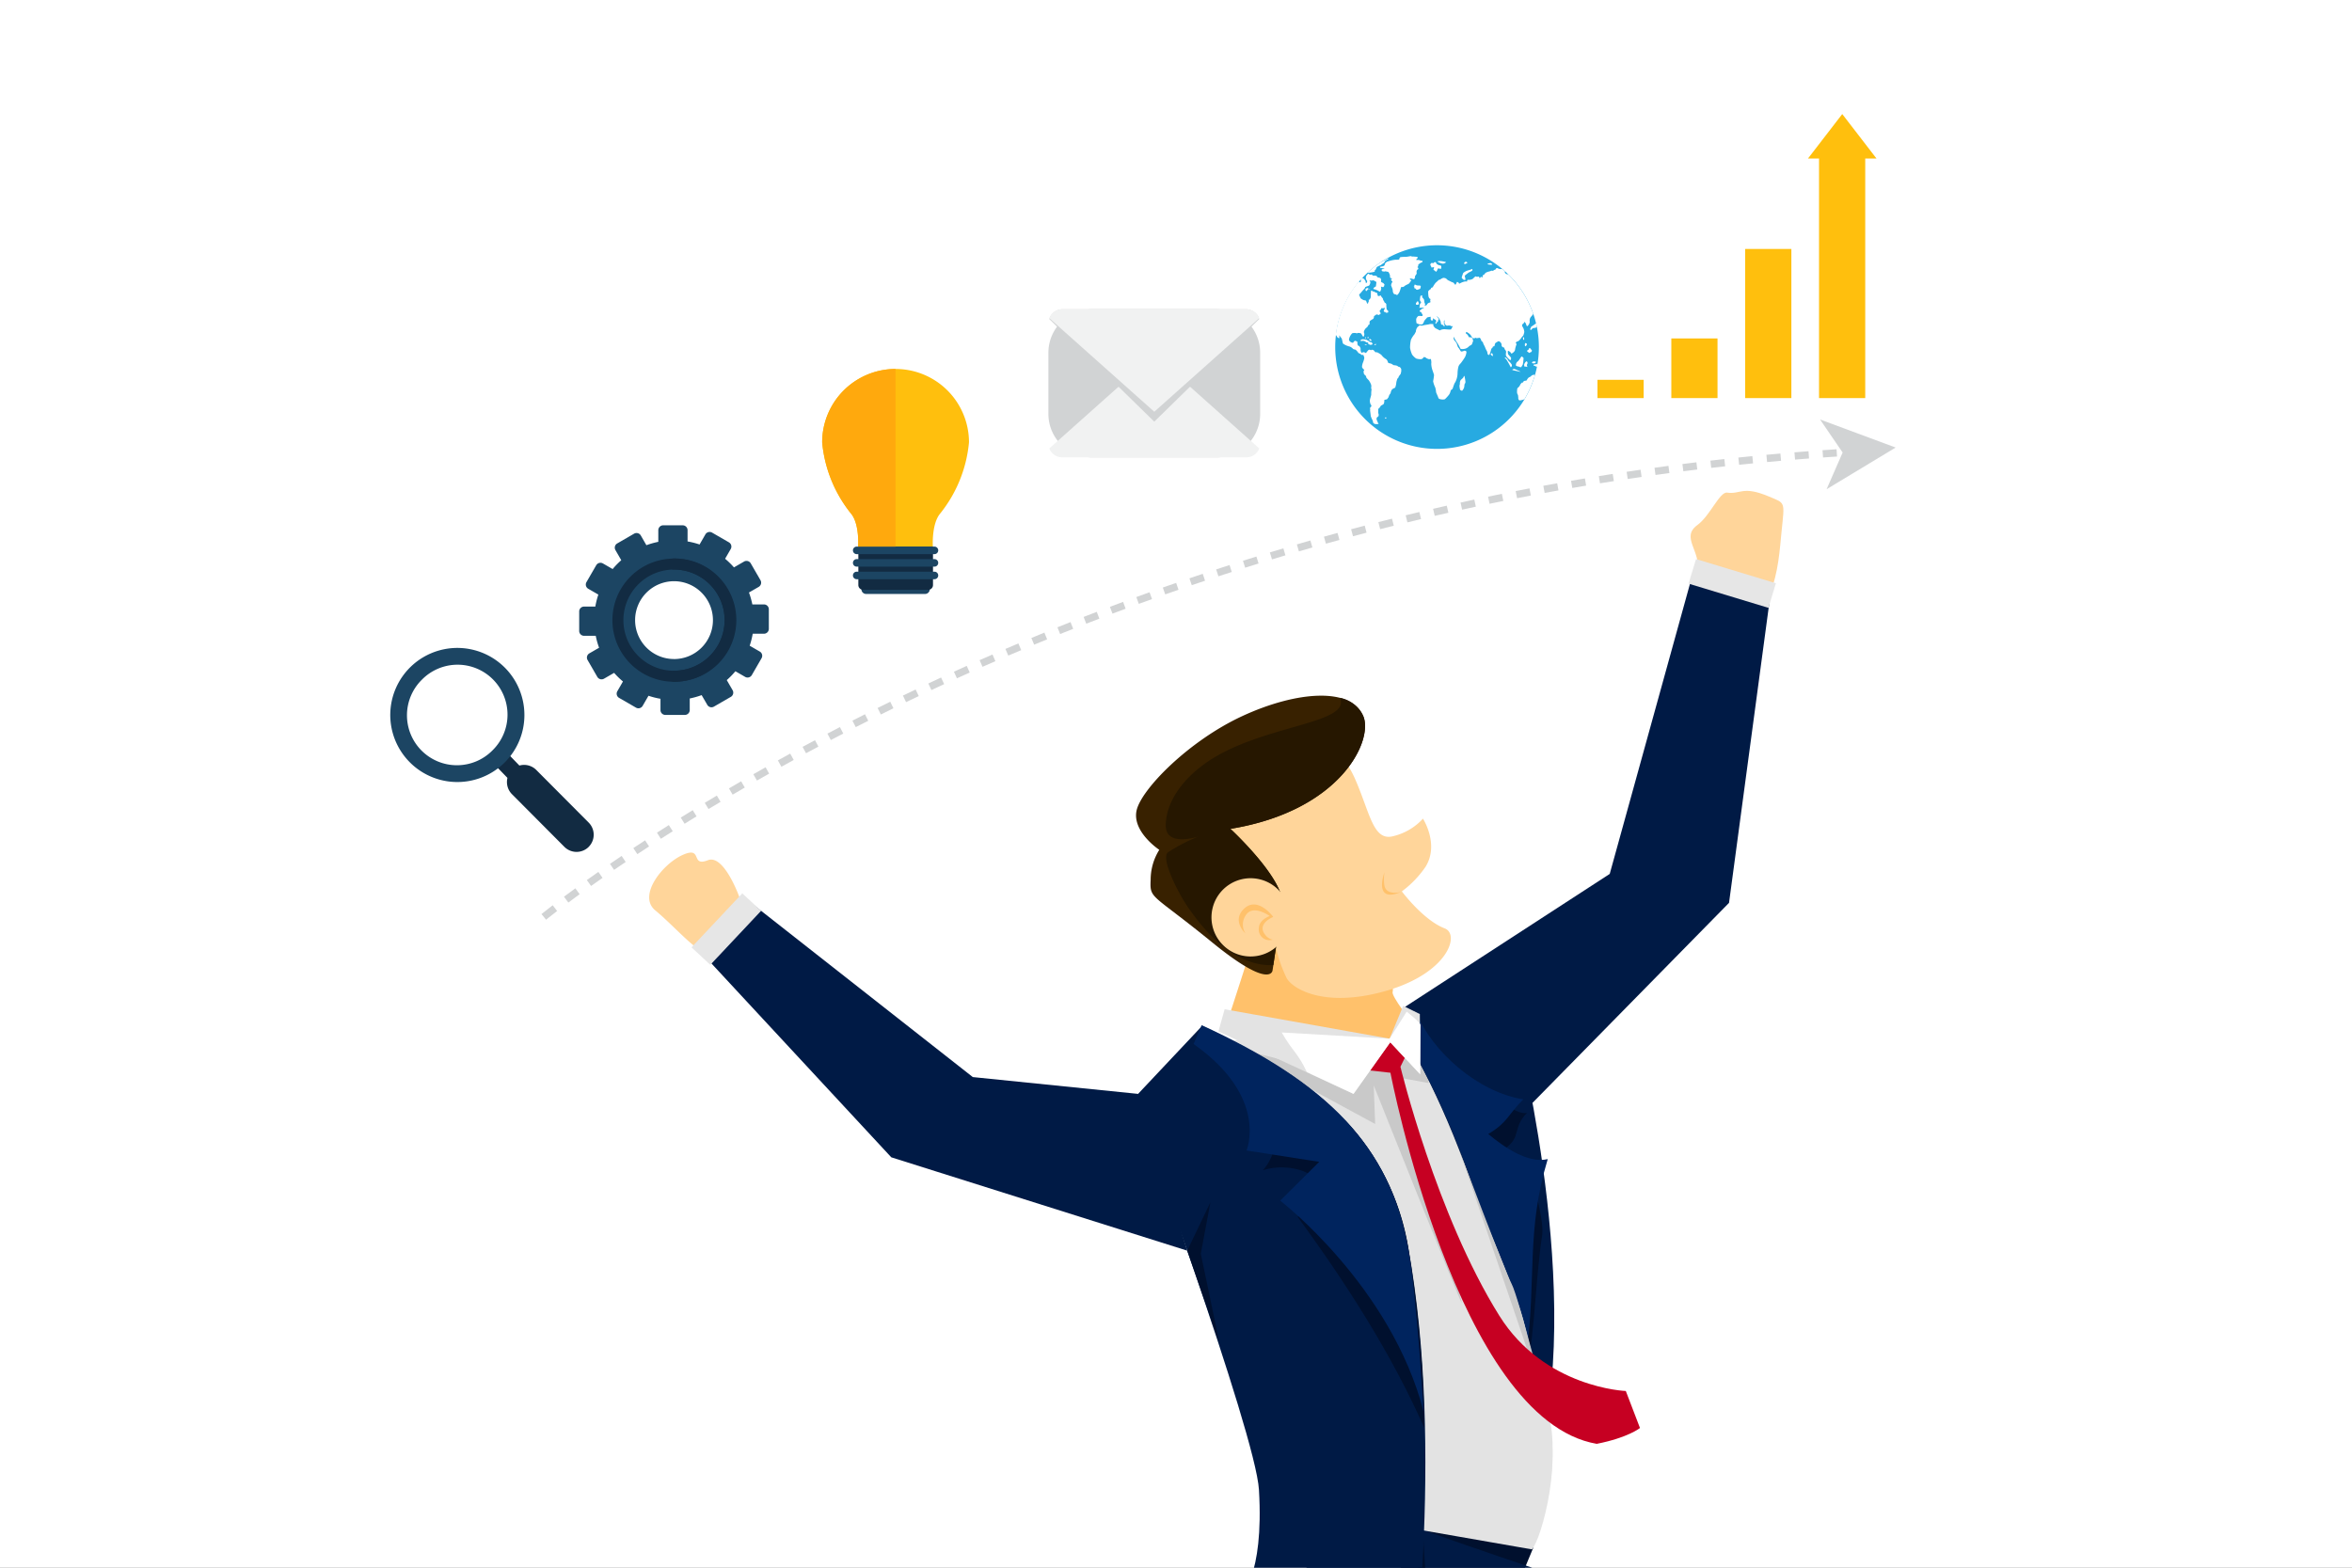 <svg xmlns="http://www.w3.org/2000/svg" xmlns:xlink="http://www.w3.org/1999/xlink" width="300" height="200.009" viewBox="0 0 300 200.009"><rect x="0" y="0" width="300" height="200.009" fill="#808080" stroke="none"/><defs><style>.a{fill:none;}.b{fill:#fff;}.c{clip-path:url(#a);}.d{fill:#ffd59a;}.e{fill:#001a45;}.f{fill:#e6e6e6;}.g{fill:#00102e;}.h{fill:#030202;}.i{fill:#e3e3e3;}.j{fill:#c9c9c9;}.k{fill:#ffc16b;}.l{fill:#00245e;}.m{fill:#382100;}.n{fill:#261700;}.o{fill:#c60022;}.p{fill:#122b42;}.q{fill:#1c4563;}.r{fill:#d1d3d4;}.s{fill:#f1f2f2;}.t{fill:#27aae1;}.u{fill:#ffbf0d;}.v{fill:#ffa90d;}</style><clipPath id="a"><rect class="a" width="248.761" height="199.009"/></clipPath></defs><g transform="translate(-82 -8487)"><rect class="b" width="300" height="200" transform="translate(82 8487)"/><g transform="translate(114.363 8391)"><g transform="translate(-6.363 97)"><g transform="translate(0 0)"><g class="c"><g transform="translate(23.754 13.551)"><g transform="translate(33.049 48.075)"><g transform="translate(6.881)"><path class="d" d="M595.615,303.083c-1-.25-2.115-1.186-3.28-1.375.443-2.828-2.225-4.505-.054-6.092,1.633-1.193,2.844-4.275,3.8-4.137,1.708.247,1.96-.917,5.277.476,2.19.921,2.062.561,1.661,4.5-.219,2.141-.39,5.36-1.513,7.893C600.061,303.655,597.183,303.358,595.615,303.083Z" transform="translate(-465.465 -291.258)"/><path class="e" d="M492.824,392.484l25.062-25.513,5.353-39.865.052-.358c-1.3-.115-10.083-1.576-10.083-1.576l-10.54,38.108-26.125,16.97S486.018,393.616,492.824,392.484Z" transform="translate(-387.031 -314.414)"/><rect class="f" width="3.278" height="10.644" transform="matrix(0.29, -0.957, 0.957, 0.29, 125.695, 11.834)"/><path class="g" d="M479.1,707.072l15.571,2.9-10.874,26.116Z" transform="translate(-388.776 -575.161)"/><g transform="translate(9.697 132.29)"><path class="h" d="M609.541,961.988c.066.748.188,1.191.376,1.263,2.282.875.551,5.2,1.213,5.875,3.247,3.294,16.146,14.618,18.5,11.449s-9.2-15.285-9.2-15.285l.039-.215A93.865,93.865,0,0,1,609.541,961.988Z" transform="translate(-487.535 -881.497)"/><path class="e" d="M307.041,714.927l-.257.359-24.93,57.079-31.244,14.862c1.784,1.99,1.869,2.688,3.6,4.633l40.078-9.43L328.1,736.792l36.318,6.751s.17,39.651-.8,46.282c.46,2.411,9.393,4.366,12.973.7l6.869-62.129s-59.1-19.6-58.775-19.915C318.231,709.038,322.817,705.459,307.041,714.927Z" transform="translate(-242.471 -708.264)"/><path class="g" d="M487.084,765.825c-2.8,1.341-14.96,3.83-17.982,3.827-1.131.1-2.283-.631-3.532-.917-5.814-1.547-11.12-2.182-16.662-3.595-4.014-.884-9.648-7.382-29.626-14.456.43,1.8,14.373,26.01,16.405,25.548l7.573-10.477,36.653,6.972s-.684,9.841-.513,10.909C482.5,782.319,480.658,768.907,487.084,765.825Z" transform="translate(-357.634 -737.227)"/><path class="g" d="M365.885,935.323l4.028-.919c-4.321-.371-4-2.1-8.034-3.444C364.387,933.449,363.219,934.173,365.885,935.323Z" transform="translate(-318.44 -860.313)"/><path class="h" d="M233.083,957.876s.886,1.772-4.831,7.8c-7.384,8.59-.078,9.765-.078,9.765l8.944-12.932.188-.1c-1.358-1.527-2.575-3.159-3.976-4.721Z" transform="translate(-224.951 -878.558)"/></g><path class="g" d="M449.357,709.844s1.082,16.041,1.01,16.354-.954,11.782-.954,11.782-13.26-6.489-14.635-10.233-1.635-6.472-1.231-6.51,6.707-.23,7.526-.206S448.9,711.518,449.357,709.844Z" transform="translate(-357.558 -577.053)"/><path class="i" d="M416.378,502.991l-13.253,3.338c8.021,9.156,10.644,23.959,14.039,35.774,1.851,6.708,3.141,13.284,4.491,20.111,1.19,5.44,4.681,5.808,4.681,5.808l16.278,2.837c1.192-1.2,4.2-11.989,1.625-17.59,0,0-2.941-3.07-.885-19.609.253-2.034-.99-2.506-.864-4.57C432.746,501.879,432.219,505.351,416.378,502.991Z" transform="translate(-336.904 -435.821)"/><path class="j" d="M408.385,505.355l17.828,9.68-.179-4.917s11.143,27.946,11.239,27.78-7.587-27-7.587-27l.229-1.663,3.1.573.2-7.865-2.015-1.233-3.708,5.885s-4.182,2.329-4.4,2.359S408.385,505.355,408.385,505.355Z" transform="translate(-340.496 -434.266)"/><path class="k" d="M413.575,467.65l-5.669,1.634s-2.843,8.944-3.489,10.773,21.309,3.559,21.309,3.559-.07-1.2,2.383-4.2c0,0-2.52-3.227-2.388-3.777C426.516,472.309,413.575,467.65,413.575,467.65Z" transform="translate(-337.777 -411.692)"/><path class="e" d="M402.441,534.819c-2.349-13.009-10.336-21.045-26.319-28.381l-8.763,9.307s15.594,42.6,16.023,49.866c.664,11.25-2.382,13.549-2.382,13.549,2.678,8.459,15.77,17.806,21.476,16.192C402.743,591.452,407.161,560.965,402.441,534.819Z" transform="translate(-312.485 -438.175)"/><path class="g" d="M421.531,544.745c-.455,2.124-.521,4.272-2.115,6.021,2.7-.9,6.717-.133,7.406,2.218.451,1.349-3.012,3.492-2.953,3.742,6.077,8.313,11.9,17.312,16.155,26.936a152.5,152.5,0,0,0-2.041-22.929,30.856,30.856,0,0,0-8.067-16.34A12.039,12.039,0,0,1,421.531,544.745Z" transform="translate(-348.027 -464.09)"/><path class="l" d="M392.619,506.125l-1.033,2.4c9.65,6.814,6.753,13.586,6.753,13.586l9.274,1.447-4.983,4.95s14.152,10.879,18.292,26.913c0,0-.83-14.514-1.985-20.911C416.588,521.5,408.6,513.461,392.619,506.125Z" transform="translate(-329.026 -437.961)"/><path class="e" d="M477.978,500.974l-1.435,3.084c8.872,14.879,15.575,38.635,15.917,57.034,7.8-20.427-1.4-56.925-1.4-56.925Z" transform="translate(-387.031 -434.444)"/><path class="g" d="M507.919,549.143c.242-2.046-1.484-7.744-1.484-7.744s-1.127-1.19-3.36-3.14c2.258-1.548.973-2.655,2.893-4.633-1.618.412-4.619-2.793-5.989-3.595-2.483,1.53-.6,3.541-3.148,5.115,5.8,11.006,10.083,16.989,8.6,32.763C506.9,564.545,506.971,555.145,507.919,549.143Z" transform="translate(-400.884 -454.283)"/><path class="l" d="M492.063,544.426c1.262-9.576-.063-15.594,2.7-24.733-2.536.607-5.578-1.54-7.586-3.2,2.514-1.518,2.4-2.335,4.464-4.425-5.78-.927-11.584-6.017-13.667-11.09l-1.435,3.084c8.181,13.72,11.986,28.382,15.046,44.739C491.312,547.315,492,545.83,492.063,544.426Z" transform="translate(-387.031 -434.444)"/><g transform="translate(55.221 26.124)"><path class="d" d="M401.47,403.31s1.267-6.536,7.575-8.085,8.231-.63,10.045,3.654,2.223,7.665,4.8,6.911a7.493,7.493,0,0,0,3.7-2.212s2.106,3.257.339,6.129a13.1,13.1,0,0,1-3.032,3.15s2.744,3.679,5.468,4.721c2.106.806.232,6.365-9.161,8.392-6.994,1.51-10.471-.937-11.031-2.111a18.13,18.13,0,0,1-1.261-3.529C408.495,418.982,401.47,403.31,401.47,403.31Z" transform="translate(-390.995 -387.887)"/><path class="m" d="M380.489,390.6s7.121,6.568,6.617,9.84-1.243,8.21-1.243,8.21-.182,2.565-7.716-3.578c-7.74-6.311-7.954-5.459-7.833-7.986a7.2,7.2,0,0,1,1.1-3.811s-3.434-2.264-2.909-4.957,6.627-8.933,13.526-12.117,13.912-3.734,15.423.061C398.7,379.383,394.533,388.3,380.489,390.6Z" transform="translate(-368.451 -373.608)"/><path class="n" d="M402.61,374.477c1.513,3.416-10.28,3.406-17.216,8.39-2.948,2.117-4.943,4.928-5,7.836s4.178,1.464,4.178,1.464a22.217,22.217,0,0,0-3.919,2.039c-.916.794,1.37,5.292,2.7,7.169,1.159,1.629,5.245,7.45,10.759,7.2.219-1.457.751-5,1.143-7.544.5-3.272-6.617-9.84-6.617-9.84,14.044-2.295,18.209-11.213,16.965-14.337A4.1,4.1,0,0,0,402.61,374.477Z" transform="translate(-376.606 -374.201)"/><path class="d" d="M408.007,449.381a4.991,4.991,0,1,1-6.873-1.607A4.992,4.992,0,0,1,408.007,449.381Z" transform="translate(-389.155 -423.732)"/><path class="k" d="M414.073,462.068a1.358,1.358,0,0,1-1.757-1.533c.032-1,1.376-1.481,1.376-1.481s-2.012-1.464-2.966-.216a2.1,2.1,0,0,0-.128,2.435s-1.837-1.662-.114-3.209,3.662,1.1,3.662,1.1-2.151.858-1.043,2.258A1.55,1.55,0,0,0,414.073,462.068Z" transform="translate(-396.646 -430.94)"/><path class="k" d="M469.748,447.18s-1.927.53-2.115-.912a6.087,6.087,0,0,1,.014-1.587S466.162,448.687,469.748,447.18Z" transform="translate(-435.97 -422.133)"/></g><g transform="translate(0 52.763)"><path class="e" d="M194.383,463.959l6.364-6.38L228.782,479.6l21.08,2.143c.029-.111,6.267,20,6.267,20l-37.746-11.908Z" transform="translate(-194.383 -457.579)"/></g><path class="g" d="M393.131,595.341c-.019-.2-2.379-11.422-2.379-11.422l1.226-6.564-2.959,6.167Z" transform="translate(-327.273 -486.595)"/><path class="i" d="M506.441,593.336l-.517-15.449s5.034,11.485,5.964,15.543,2.8,10.134,3.305,12.6.258,7.725-.647,9.646-4.174,1.145-4.174,1.145l-3.439-16.871S506.319,593.484,506.441,593.336Z" transform="translate(-407.092 -486.958)"/><path class="j" d="M498.336,556.11s7.8,22.913,8.181,24.033,3.052,9.227,3.052,9.227-3.606-14.34-4.521-16.088S498.336,556.11,498.336,556.11Z" transform="translate(-401.911 -472.089)"/><path class="o" d="M455.188,515.142l4.931.546s8.484,44.28,26.313,47.344c4-.788,5.517-2.02,5.517-2.02l-1.808-4.722s-10.367-.374-16.139-9.614c-8.056-12.895-12.608-31.752-12.608-31.752l1.8-3.677-4.482.359Z" transform="translate(-372.451 -441.458)"/><g transform="translate(65.726 65.695)"><path class="i" d="M402.357,498.78l21.047,3.753,1.727-4.19,2.129,1.05.042,7.688-3.82-4.091-4.685,6.586-17.231-7.962Z" transform="translate(-401.566 -498.343)"/><g transform="translate(8.075 0.745)"><path class="b" d="M440.782,504.138l-13.762-.792c1.406,2.469,2.029,2.546,3.208,5.055l5.948,2.78,4.685-6.586,3.82,4.091.049-6.293c-.049-.358-1.773-1.7-1.773-1.7Z" transform="translate(-427.02 -500.693)"/></g></g></g><g transform="translate(0 46.146)"><path class="d" d="M181.409,446.675c-.628.759-1.895,1.33-2.537,2.254-1.2-.738-3.441-3.208-5.415-4.85-2.255-1.875.948-5.934,3.533-7.073,2.608-1.149.914,1.584,3.194.685,1.912-.754,3.839,4.018,4.292,5.509A17.343,17.343,0,0,0,181.409,446.675Z" transform="translate(-172.692 -436.72)"/><path class="f" d="M196.193,453.1l-6.477,6.891,2.4,2.229,6.477-6.89Z" transform="translate(-184.316 -447.902)"/></g></g><g transform="translate(0 68.097)"><g transform="translate(13.9 13.897)"><path class="a" d="M112.33,398.175" transform="translate(-112.33 -398.175)"/></g><g transform="translate(13.178 13.197)"><path class="p" d="M113.288,399.251a1.1,1.1,0,0,1-1.55,0l-1.365-1.409a1.1,1.1,0,0,1,0-1.548h0a1.1,1.1,0,0,1,1.55,0l1.365,1.409a1.1,1.1,0,0,1,0,1.548Z" transform="translate(-110.054 -395.969)"/></g><path class="q" d="M83.138,368.99h0a8.554,8.554,0,1,1,2.51-6.038,8.515,8.515,0,0,1-2.51,6.038Z" transform="translate(-68.514 -354.37)"/><path class="b" d="M77.291,363.148a6.372,6.372,0,1,0,9.014,9.008h0a6.372,6.372,0,1,0-9.014-9.008Z" transform="translate(-73.23 -359.086)"/><path class="p" d="M125.932,411.917s0,0,0,0a2.193,2.193,0,0,1-3.1-.007l-6.683-6.715a2.193,2.193,0,0,1,0-3.1.007.007,0,0,0,0,0,2.191,2.191,0,0,1,3.1.007l6.684,6.715a2.194,2.194,0,0,1-.005,3.1Z" transform="translate(-100.599 -386.521)"/></g><g transform="translate(83.97 24.907)"><path class="r" d="M5.538,0H21.475a5.537,5.537,0,0,1,5.537,5.537v7.81a5.54,5.54,0,0,1-5.54,5.54H5.539A5.539,5.539,0,0,1,0,13.348V5.538A5.538,5.538,0,0,1,5.538,0Z"/><path class="s" d="M342.749,248.206l-9.173,8.178a1.758,1.758,0,0,0,1.64,1.136h23.5a1.75,1.75,0,0,0,1.637-1.136l-9.273-8.27" transform="translate(-333.459 -238.633)"/><path class="r" d="M333.576,219.475l13.388,13.088,13.386-13.088a1.765,1.765,0,0,0-1.637-1.246h-23.5A1.772,1.772,0,0,0,333.576,219.475Z" transform="translate(-333.459 -218.229)"/><path class="s" d="M333.576,219.366,346.964,231.3l13.386-11.937a1.751,1.751,0,0,0-1.637-1.137h-23.5A1.758,1.758,0,0,0,333.576,219.366Z" transform="translate(-333.459 -218.229)"/></g><g transform="translate(24.123 52.47)"><path class="q" d="M168.125,315.2h-1.483a10.654,10.654,0,0,0-.432-1.521l1.241-.715a.627.627,0,0,0,.229-.852l-1.244-2.154a.624.624,0,0,0-.85-.227l-1.291.744a10.067,10.067,0,0,0-1.128-1.1l.717-1.243a.624.624,0,0,0-.228-.851l-2.154-1.244a.624.624,0,0,0-.849.229l-.743,1.288a10.018,10.018,0,0,0-1.531-.388v-1.436a.622.622,0,0,0-.622-.623h-2.486a.624.624,0,0,0-.625.623v1.486a10.363,10.363,0,0,0-1.519.429l-.714-1.241a.627.627,0,0,0-.854-.229l-2.154,1.246a.621.621,0,0,0-.226.849l.744,1.29a10,10,0,0,0-1.1,1.128l-1.243-.717a.625.625,0,0,0-.851.229l-1.246,2.154a.621.621,0,0,0,.229.849l1.288.743a10.049,10.049,0,0,0-.386,1.528H145.18a.625.625,0,0,0-.624.624v2.486a.622.622,0,0,0,.624.621h1.486a9.956,9.956,0,0,0,.428,1.521l-1.242.717a.624.624,0,0,0-.227.85l1.243,2.153a.625.625,0,0,0,.851.23l1.29-.745a9.974,9.974,0,0,0,1.129,1.1l-.718,1.244a.62.62,0,0,0,.226.849l2.157,1.245a.621.621,0,0,0,.847-.228l.745-1.288a9.991,9.991,0,0,0,1.529.384v1.439a.619.619,0,0,0,.62.621l2.49,0a.623.623,0,0,0,.622-.623V327.2a10.656,10.656,0,0,0,1.518-.429l.719,1.239a.617.617,0,0,0,.848.228l2.157-1.245a.624.624,0,0,0,.226-.851l-.745-1.288a10.008,10.008,0,0,0,1.1-1.129l1.244.719a.622.622,0,0,0,.85-.228l1.244-2.155a.621.621,0,0,0-.227-.848l-1.288-.746a10.2,10.2,0,0,0,.386-1.527h1.436a.623.623,0,0,0,.621-.624v-2.488A.62.62,0,0,0,168.125,315.2Zm-11.473,6.967a4.964,4.964,0,1,1,4.963-4.964A4.965,4.965,0,0,1,156.652,322.171Z" transform="translate(-144.556 -305.111)"/><path class="p" d="M165.77,318.472a7.859,7.859,0,1,0,7.86,7.86A7.858,7.858,0,0,0,165.77,318.472Zm0,14.312a6.454,6.454,0,1,1,6.453-6.454A6.454,6.454,0,0,1,165.771,332.784Z" transform="translate(-153.675 -314.233)"/><path class="p" d="M182.218,318.472c-.074,0-.144,0-.216,0v1.407c.072,0,.142-.007.217-.007a6.454,6.454,0,0,1,0,12.909c-.075,0-.145,0-.217-.006v1.407c.072,0,.142,0,.216,0a7.859,7.859,0,1,0,0-15.717Z" transform="translate(-170.123 -314.233)"/></g><g transform="translate(120.551 16.738)"><path class="t" d="M461.509,192.476A12.989,12.989,0,1,0,474.5,205.465,13.005,13.005,0,0,0,461.509,192.476Z" transform="translate(-448.518 -192.476)"/><g transform="translate(0.091 1.38)"><path class="b" d="M523.866,244.551c-.172,0-.394.085-.4.143s-.24.164-.318.2a1.015,1.015,0,0,0-.262.352c-.033.079-.225.056-.3.088s-.218.15-.218.221-.04.063-.089-.018l-.093.1-.11.123a1.011,1.011,0,0,1-.348.473c-.072.02-.085.371-.085.511a.652.652,0,0,0,.122.388l.015.112.024.223a.406.406,0,0,0,.13.357,1.859,1.859,0,0,0,.483-.088.864.864,0,0,0,.174-.071,12.95,12.95,0,0,0,1.338-3.1A.331.331,0,0,0,523.866,244.551Z" transform="translate(-498.54 -229.411)"/><path class="b" d="M452.683,217.216c-.018.035.214.273.3.354a2.3,2.3,0,0,1,.319.6.973.973,0,0,1,0,.387c-.011.049.043.157.053.2a3.164,3.164,0,0,0-.046.58c.033.154-.18.633-.175.872s.112.548.156.525.058.216-.015.245-.157.219-.116.228,0,.2.01.272.073.57.086.692a3.75,3.75,0,0,0,.228.526c.036.1.074.3.089.324a.377.377,0,0,0,.034.061,1.148,1.148,0,0,1,.185.085,1.161,1.161,0,0,0,.411-.007c.09-.019.007-.1-.034-.147s-.077-.265-.124-.287a.5.5,0,0,1-.026-.364c.041-.062.207-.161.227-.213s.022-.3-.023-.329.012-.329-.02-.476.255-.28.271-.4.328-.242.4-.3a.739.739,0,0,0,.1-.464c-.035-.071.115-.128.182-.128s.14-.049.167-.049.1-.148.147-.181.131-.386.209-.444a.606.606,0,0,0,.142-.333,1.026,1.026,0,0,1,.157-.3,1.687,1.687,0,0,1,.383-.21,2.309,2.309,0,0,0,.151-.659c.021-.168.108-.393.115-.449s.1-.1.116-.12.088-.232.132-.281a1.417,1.417,0,0,0,.21-.3,1.84,1.84,0,0,1,.055-.26v-.3c-.051-.141-.207-.318-.247-.279s-.221-.125-.313-.16a1.741,1.741,0,0,0-.378-.063c-.059,0-.26-.164-.35-.193s-.32-.072-.362-.1-.1-.369-.283-.48a1.98,1.98,0,0,1-.545-.468c-.035-.095-.39-.3-.5-.356a.442.442,0,0,0-.3-.053c-.022.021-.159-.185-.228-.244s-.284-.106-.293-.054-.151.024-.185-.02-.142.018-.194.035-.228.286-.308.352-.179-.06-.232-.084a.59.59,0,0,0-.313.08c-.055.04-.184-.286-.154-.435s-.134-.447-.261-.454-.165-.32-.14-.435-.227-.187-.292-.2-.222.154-.248.231-.6-.106-.534-.45a1.567,1.567,0,0,1,.407-.744,1.029,1.029,0,0,1,.518-.016.136.136,0,0,0,.17-.022,1.086,1.086,0,0,1,.405.04c.089.037.219.385.311.427s.128-.224.143-.289a.663.663,0,0,0-.068-.278.955.955,0,0,1,.292-.54.663.663,0,0,0,.278-.348c-.012-.041.112-.074.146-.092s-.005-.358.05-.432a1.65,1.65,0,0,1,.4-.266.32.32,0,0,0,.116-.289c-.03-.038.217-.248.345-.289s.238.074.207.092c.026-.014.2-.1.279-.155s0-.218-.056-.266-.022-.231.045-.248.128-.177.11-.212.282.028.4-.057.033.2-.051.32a.131.131,0,0,0,.114.2c.054-.023.111.062.123.094s.126-.034.2,0,.12-.1.127-.167-.182-.194-.211-.27a4.771,4.771,0,0,1-.045-.606c0-.09-.126-.236-.164-.21s-.119-.234-.181-.291a.326.326,0,0,1-.075-.222c0-.042-.213-.267-.266-.372s-.124-.083-.129-.035-.154.054-.216.049-.113-.244-.113-.334-.278-.1-.324-.178-.226-.038-.256-.088a.287.287,0,0,0-.22-.078c-.033.019-.018.665-.048.839s-.178.327-.233.323-.021.124.016.113-.1.19-.123.323-.153-.006-.175-.126-.153-.282-.178-.241-.116-.049-.155-.024-.287-.144-.387-.2-.156-.361-.214-.388-.009-.064-.011-.111.194-.226.253-.3a3.623,3.623,0,0,1,.359-.41.37.37,0,0,0,.137-.251,2.31,2.31,0,0,1,.468-.183c.1-.035.191-.321.2-.4a.342.342,0,0,0-.112-.259c-.048-.02.143-.028.206,0s.259-.058.337-.017.233.133.346.2l-.025.21-.046.357c-.3.124-.384.338-.279.334a2.474,2.474,0,0,1,.716.3c.134.1.177-.14.217-.219a.583.583,0,0,0-.005-.352c-.032-.046.156-.029.209.022s.114-.053.155-.071.06-.214.083-.253-.09-.08-.093-.128-.218-.143-.288-.177-.086-.181-.052-.207-.023-.214-.058-.277-.258-.113-.333-.113-.151-.174-.194-.2a1.132,1.132,0,0,0-.4-.036c-.072.021-.2-.2-.323-.136s-.243-.08-.3-.11-.336.272-.333.484a.588.588,0,0,0,.154.424c.044.006-.01.2-.059.252s-.167-.057-.122-.106-.122-.271-.18-.36a.71.71,0,0,0-.286-.163c-.059.062-.114.127-.171.192a.477.477,0,0,1,.023.253c-.043.129-.151.148-.157.093,0-.025-.058-.043-.121-.052a12.932,12.932,0,0,0-2.921,6.79.794.794,0,0,1,.152.217c.036.115.234.189.272.213s.049-.219.023-.282.048-.1.047-.053a1.773,1.773,0,0,0,.249.335c.062.076.126.572.185.678a2.351,2.351,0,0,0,.815.365,1,1,0,0,1,.452.3c.036.059.28.089.333.112s.178.191.23.225a.284.284,0,0,1,.094.16c0,.026.323.148.4.235a.172.172,0,0,0,.232.026c.025-.036.088.172.121.244a.461.461,0,0,1,.015.277,3.468,3.468,0,0,1-.126.417,1.7,1.7,0,0,0-.146.63.746.746,0,0,0,.243.315.075.075,0,0,1-.013.137c-.052.006-.029.457.093.524A.455.455,0,0,1,452.683,217.216Z" transform="translate(-448.805 -201.743)"/><path class="b" d="M465.84,220.658h0S465.836,220.661,465.84,220.658Z" transform="translate(-460.434 -213.098)"/><path class="b" d="M461.979,199.542c.155-.026.415-.069.433-.113a.269.269,0,0,0-.016-.18l.075,0c.059,0,.158-.324.22-.4a3.27,3.27,0,0,1,.5-.239,3.741,3.741,0,0,1,.341-.25c.071-.022.175-.187.159-.221s.242-.188.339-.23.147-.155.111-.16-.565.281-1.063.562a13.045,13.045,0,0,0-1.6,1.283C461.637,199.587,461.878,199.558,461.979,199.542Z" transform="translate(-457.46 -197.459)"/><path class="b" d="M483.064,218.336a4.577,4.577,0,0,0,.541-.6,1.428,1.428,0,0,0,.182-.474.45.45,0,0,1,.212-.2c.052-.014.221-.716.369-.868a2.567,2.567,0,0,0,.3-1.16,3.646,3.646,0,0,1,.129-.895,1.16,1.16,0,0,1,.279-.383,8.6,8.6,0,0,0,.529-.763,1.672,1.672,0,0,0,.2-.7c-.022-.1-.27-.166-.317-.118a.834.834,0,0,1-.355.088c-.075,0-.247-.4-.352-.483s-.2-.541-.263-.628a4.378,4.378,0,0,0-.286-.357c-.054-.05-.063-.294-.075-.361s.1.043.123.14a4.777,4.777,0,0,0,.381.62c.085.132.309.551.366.682s.556.065.719-.011a1.054,1.054,0,0,0,.371-.251c.007-.045.266-.164.338-.221s.136-.358.182-.406-.037-.335-.092-.421a.454.454,0,0,0-.364-.12c-.053.034-.165-.193-.2-.275s-.238-.185-.259-.241.053-.147.085-.166a1.65,1.65,0,0,1,.5.364,2.644,2.644,0,0,1,.245.4.532.532,0,0,0,.372.014.1.1,0,0,1,.163.027l.091-.016.316-.049a.632.632,0,0,1,.19.335.311.311,0,0,0,.153.177c.062.015.106.222.126.273s.2.361.235.491a3.138,3.138,0,0,0,.227.453,1.088,1.088,0,0,1,.067.32.234.234,0,0,0,.188.155c.072-.005.217-.458.25-.627a.477.477,0,0,1,.182-.308c.034,0,.06-.095.06-.131s.184-.032.2-.077.069-.346.135-.391a2.778,2.778,0,0,1,.379-.226c.081-.028.289.151.336.235a.731.731,0,0,1,.07.331c-.017.035.11.219.221.216s.145.14.148.192.151.2.179.267a.578.578,0,0,1,0,.288,1.016,1.016,0,0,0,.015.345,3.36,3.36,0,0,0,.49.516c.128.1.188-.214.123-.312s-.288-.329-.34-.4a.83.83,0,0,1-.041-.423c.018-.078.194.043.267.1a.56.56,0,0,1,.17.222c0,.042.459-.214.475-.492a2.835,2.835,0,0,1,.183-.663c.015-.074-.045-.174-.084-.177s.068-.212.2-.209.437-.339.51-.475a1.089,1.089,0,0,1,.236-.266,2.29,2.29,0,0,0,.137-.471,1.422,1.422,0,0,0-.086-.41,1.363,1.363,0,0,0-.15-.277.591.591,0,0,1-.038-.272c.017-.034.132-.071.145-.1s.145-.172.134-.234.082.08.143.132.126.382.2.418.378-.351.34-.6a.777.777,0,0,1,.161-.6,1.615,1.615,0,0,0,.294-.369,13.015,13.015,0,0,0-3.2-5.042.2.2,0,0,1-.049,0l-.112-.024c-.186-.039-.294-.239-.263-.285a.126.126,0,0,0,0-.087q-.155-.141-.319-.276c-.087,0-.18,0-.234,0a1,1,0,0,1-.4-.127c-.044-.043-.19.038-.2.12s-.264.117-.287.179a.136.136,0,0,1-.181.031c-.026-.034-.262.083-.379.1a2.015,2.015,0,0,0-.388.135.616.616,0,0,0-.2.2c-.02.051-.17.135-.219.154s-.038.239.024.27-.116-.027-.194-.067-.166.094-.191.14-.1-.028-.094-.093-.194-.119-.22-.066-.163-.017-.219-.047-.3.225-.392.317a1.079,1.079,0,0,1-.606.128c-.081-.034-.161.192-.091.207s-.176-.011-.31,0a2.195,2.195,0,0,0-.62.239.1.1,0,0,1-.169-.068c0-.054-.149-.1-.194-.118s-.131.293-.208.352-.171-.24-.354-.289-.469-.226-.55-.247a1.1,1.1,0,0,1-.289-.241.816.816,0,0,0-.354-.09,1.166,1.166,0,0,0-.382.193c-.066.055-.163.044-.195.064s-.307.287-.412.371a3.3,3.3,0,0,0-.351.531.25.25,0,0,1-.185.1c-.035,0-.064.1-.064.134s-.314.2-.347.342a3.323,3.323,0,0,0,.031.584c0,.115.115.345.2.349s.042.2.019.25.055.114.052.16-.22.111-.287.137a.5.5,0,0,0-.192.234c-.012.049-.222.084-.291.151a1.437,1.437,0,0,1,.059-.151.25.25,0,0,0-.048-.237c-.033-.027-.048-.405-.1-.486a1.721,1.721,0,0,0-.217-.246c-.033-.026.023-.125.042-.168s-.175-.066-.23-.035-.082.4-.1.507a.335.335,0,0,0,.129.267c.032.007.023.192-.045.2s-.131.275-.1.336-.049.182-.089.21.262.011.4.008.246.058.233.069-.266.049-.31.108-.215.173-.248.219.056.147.128.142.154.248.21.3.035.178.011.215-.363-.025-.491.007-.291.3-.3.406a2.555,2.555,0,0,0,.037.479c.016.081.286.133.34.173s.314,0,.367.025.226-.26.261-.393.308-.377.365-.468.353-.079.426-.127.032.225.067.374.318.131.276-.01.029-.2.04-.15.284.161.336.24.036.246-.023.244-.063.183,0,.2.149-.209.218-.243.124-.177.092-.187.057-.139.1-.1a1.633,1.633,0,0,0-.262-.394c-.115-.116-.034-.065.182.115l.15.21c.029.037.067.152.093.194l.035.062a1.429,1.429,0,0,1,.055.328.236.236,0,0,0,.188.155c.07-.005.125.034.111.037s.047.141.118.145.1-.179.029-.184-.06-.268-.069-.382.052-.209.075-.209,0,.236,0,.29a.749.749,0,0,0,.064.238l.073.055.164.126c.235-.069.55-.016.539.032s.174.059.185-.018.02,0,.02.056-.155.263-.18.36-.569.031-.8.013-.579.062-.6.131-.391-.16-.558-.23-.3-.325-.332-.358.029-.116.012-.166-.4-.062-.508-.02-.684.1-.819.16a.731.731,0,0,1-.4-.015c-.063-.011-.215.175-.291.209a1.018,1.018,0,0,0-.217.589l-.105.2-.067.129a2.989,2.989,0,0,0-.459.72,4.617,4.617,0,0,0-.11,1.019,3.261,3.261,0,0,0,.259.86,2.066,2.066,0,0,0,.525.508,1.861,1.861,0,0,0,.623.079.383.383,0,0,0,.315-.263l.183.018.083.008c0,.1.274.184.341.22a.578.578,0,0,0,.3-.007c.052-.016.111.462.073.6a2.753,2.753,0,0,0,.133.767c.039.146.2.543.222.687a6.775,6.775,0,0,1-.116.785,3.1,3.1,0,0,0,.267.792,2.677,2.677,0,0,1,.108.584c0,.08.247.561.3.759S482.9,218.433,483.064,218.336Z" transform="translate(-469.151 -200.086)"/><path class="b" d="M525.875,234.416c.017.034.173-.089.266-.1s.153-.266.079-.284-.166-.213-.219-.236-.156.083-.152.159-.17.108-.2.171-.03.109.006.1S525.859,234.381,525.875,234.416Z" transform="translate(-501.254 -222.064)"/><path class="b" d="M524.9,239.446c.047-.017-.005-.265-.1-.286s-.366.327-.315.527.108.187.135.145.189.027.236.043.047-.033,0-.106A.37.37,0,0,1,524.9,239.446Z" transform="translate(-500.47 -225.73)"/><path class="b" d="M522.109,237.87c.01-.089.028-.365.043-.421s-.151-.214-.233-.243-.343.54-.531.641a.533.533,0,0,0-.207.527c.051.08.443.122.51.182s.145-.01.186-.019.029-.036.013-.047.136-.171.159-.273S522.1,237.958,522.109,237.87Z" transform="translate(-498.21 -224.395)"/><path class="b" d="M520.056,242.244a.292.292,0,0,0-.334.089c-.014.056.566.148.759.2s.313.069.27.037S520.2,242.3,520.056,242.244Z" transform="translate(-497.225 -227.824)"/><path class="b" d="M524.17,229.7c.047-.065-.064-.369-.121-.3s-.015.246,0,.308S524.124,229.768,524.17,229.7Z" transform="translate(-500.159 -219.062)"/><path class="b" d="M525.032,232.011c.034-.078-.041-.165-.167-.192s-.107.352-.052.4S525,232.09,525.032,232.011Z" transform="translate(-500.672 -220.717)"/><path class="b" d="M527.654,239.374c.151.106.487.056.5-.146C528,239.131,527.642,239.146,527.654,239.374Z" transform="translate(-502.64 -225.738)"/><path class="b" d="M527.095,224.29a.212.212,0,0,0-.075.2h-.026c-.051,0-.056.2,0,.232s.179-.155.245-.2a.365.365,0,0,1,.219-.058.582.582,0,0,0,.26-.078.225.225,0,0,0,.074-.089c-.03-.146-.065-.288-.1-.43-.062.046-.133.1-.166.124C527.456,224.053,527.177,224.234,527.095,224.29Z" transform="translate(-502.161 -215.289)"/><path class="b" d="M516.536,237.738h0C516.512,237.719,516.509,237.717,516.536,237.738Z" transform="translate(-495.036 -224.749)"/><path class="b" d="M517.516,238.486a1.572,1.572,0,0,0-.4-.462l-.063-.1-.068-.114c-.062-.125-.249-.221-.264-.258s-.075.108-.139.067c.034.023.1.073.2.142a8.881,8.881,0,0,1,.588,1.031C517.447,238.847,517.571,238.61,517.516,238.486Z" transform="translate(-495.081 -224.626)"/><path class="b" d="M511.063,235.985c-.047.1.249.3.272.252a.555.555,0,0,0-.09-.333C511.192,235.853,511.11,235.889,511.063,235.985Z" transform="translate(-491.309 -223.491)"/><path class="b" d="M498.544,246.741c.011.1.216.18.274.164a1.123,1.123,0,0,0,.249-.408,2.024,2.024,0,0,0,.041-.321.289.289,0,0,1,.051-.158.557.557,0,0,0,.082-.229,6.17,6.17,0,0,0-.127-.742c0-.095-.11.049-.136.143s-.294.287-.353.368a.8.8,0,0,0-.1.4.6.6,0,0,1-.05.285A2.77,2.77,0,0,0,498.544,246.741Z" transform="translate(-482.714 -229.729)"/><path class="b" d="M468.515,261.807h.178C468.726,261.613,468.506,261.646,468.515,261.807Z" transform="translate(-462.262 -241.102)"/><path class="b" d="M471.9,197.433a.6.6,0,0,1-.3-.066.764.764,0,0,0-.408-.031c-.084.036-.027-.2.09-.23s.018-.191-.106-.191-.43-.046-.5-.03-.213-.05-.265-.058a5.331,5.331,0,0,1-.594.1,4.273,4.273,0,0,0-.693.035c-.093.025-.161.206-.147.27s-.414.064-.547.065a4.417,4.417,0,0,0-1.038.258c-.187.1-.334.365-.271.371s-.1.154-.2.189-.341.05-.4.106.06.095.083.134.089-.033.153,0a3.261,3.261,0,0,0,.325.074c.057.022-.175.066-.285.074s-.085.223,0,.252.319.061.342.024.273.04.386.054.2.292.232.354a.934.934,0,0,1,.033.338c-.009.062.2.175.236.135s.026.1-.056.09-.029.231.073.266.032.18-.026.225-.027.184-.088.235.214.523.212.767.15.442.208.442.259.049.285.1.123-.036.161-.076a2.154,2.154,0,0,0,.182-.26,6.444,6.444,0,0,0,.217-.645c.018-.052.247-.019.3-.046a2.477,2.477,0,0,0,.245-.18c.043-.035.37-.174.458-.238s.239-.342.309-.4-.036-.042-.123-.1a.093.093,0,0,1-.023-.153,1.041,1.041,0,0,1,.38.079c.091.036.264-.09.2-.139s-.031-.046,0-.026.066-.16.032-.194.266-.255.213-.463.082-.422.163-.424.057-.235-.04-.257-.005-.042.03-.075a.49.49,0,0,0,.062-.281c-.022-.04.148-.085.178-.132a.818.818,0,0,1,.294-.156C471.937,197.606,471.974,197.424,471.9,197.433Z" transform="translate(-460.887 -196.826)"/><path class="b" d="M487.434,199.262c-.093-.032-.28.071-.257.129s-.153-.075-.277-.011-.157.281-.1.31.1.2.1.233.24.01.3-.04.053.174-.007.235.022.183.088.192.156.166.225.165.184-.264.21-.363.255-.02.359.011.141-.362.029-.421-.253-.029-.3-.074a.388.388,0,0,0-.178-.1C487.575,199.525,487.524,199.293,487.434,199.262Z" transform="translate(-474.728 -198.485)"/><path class="b" d="M490.291,199.156a.634.634,0,0,0,.433-.168c.046-.042-.508-.155-.719-.161s-.38.022-.377.064A2.056,2.056,0,0,0,490.291,199.156Z" transform="translate(-476.678 -198.191)"/><path class="b" d="M481.032,215.107c-.049-.021-.076.161-.063.23s.179.063.251.05a.14.14,0,0,0,.125-.13c0-.059-.106-.329-.146-.329S481.081,215.126,481.032,215.107Z" transform="translate(-470.763 -209.185)"/><path class="b" d="M480.991,208.437c-.038-.067-.325-.059-.4-.063a.815.815,0,0,1-.325-.121c-.04-.046-.072.177-.137.206s.033.071.06.048,0,.114-.032.161.192.081.217.153a.183.183,0,0,0,.2.1c.086-.014.26-.1.32-.109S481.028,208.5,480.991,208.437Z" transform="translate(-470.179 -204.624)"/><path class="b" d="M500.181,202.534c.1-.1.5-.233.55-.335a.129.129,0,0,0-.069-.186.162.162,0,0,0-.1.068c-.01.017-.477.127-.619.2a1.663,1.663,0,0,0-.37.236,5.9,5.9,0,0,0-.194.575c-.035.052.155.24.24.293a.312.312,0,0,0,.232.015,1.209,1.209,0,0,0-.087-.446C499.717,202.838,500.082,202.635,500.181,202.534Z" transform="translate(-483.331 -200.368)"/><path class="b" d="M500.345,199.35c.153.152.237-.068.405-.046C500.747,198.995,500.329,199.1,500.345,199.35Z" transform="translate(-483.994 -198.388)"/><path class="b" d="M509.745,199.771c0,.056.425.1.551.081s-.026-.218-.209-.206S509.751,199.713,509.745,199.771Z" transform="translate(-490.413 -198.75)"/><path class="b" d="M460.719,209.793c-.045.042-.007.252.08.258s.223-.318.328-.253.176.091.159.056a3.07,3.07,0,0,0-.354-.19C460.895,209.642,460.764,209.752,460.719,209.793Z" transform="translate(-456.926 -205.59)"/><path class="b" d="M464.219,232.259c0,.035.187.03.218-.028s.014-.1-.036-.1S464.219,232.223,464.219,232.259Z" transform="translate(-459.329 -220.929)"/><path class="b" d="M459.558,230.691c.089-.017.047.128.069.18s.235.094.278.129.154-.066.24-.055-.028-.3-.173-.288-.257-.13-.291-.147a2.353,2.353,0,0,1-.25-.156,2.041,2.041,0,0,0-.538-.071.407.407,0,0,0-.281.168c-.019.043.2.071.259.037a.619.619,0,0,1,.411.107A.32.32,0,0,0,459.558,230.691Z" transform="translate(-455.5 -219.669)"/><path class="b" d="M460.359,232.4c0,.035.189.013.234.015s.044-.03,0-.069S460.359,232.36,460.359,232.4Z" transform="translate(-456.694 -221.067)"/><path class="b" d="M460.591,229.468c-.049-.019-.089.058-.089.094a.063.063,0,0,0,.06.066C460.595,229.629,460.639,229.488,460.591,229.468Z" transform="translate(-456.791 -219.111)"/><path class="b" d="M461.684,229.428a.184.184,0,0,0-.121-.066c-.026,0-.042.063-.038.139S461.7,229.464,461.684,229.428Z" transform="translate(-457.49 -219.04)"/><path class="b" d="M462.438,230.36c.076-.037.086-.128.041-.123s-.129-.132-.179-.151-.09.082-.09.125.027.076.061.066S462.361,230.4,462.438,230.36Z" transform="translate(-457.958 -219.533)"/><path class="b" d="M528.631,240.139c-.04.021-.229.043-.254.005s-.064.077-.1.1-.019.118.043.087c.042-.021.223.079.369.171.03-.145.055-.291.08-.438C528.71,240.088,528.656,240.125,528.631,240.139Z" transform="translate(-503.048 -226.345)"/></g><path class="b" d="M464.3,202.553c-.014-.014-.068.026-.044.05S464.326,202.58,464.3,202.553Z" transform="translate(-459.262 -199.354)"/><path class="b" d="M468.838,216.066c-.01-.016-.066.026-.045.051S468.862,216.092,468.838,216.066Z" transform="translate(-462.358 -208.58)"/></g><g transform="translate(154.005)"><g transform="translate(0 5.608)"><g transform="translate(0 28.296)"><rect class="u" width="5.892" height="2.332"/></g><g transform="translate(9.42 23.017)"><rect class="u" width="5.892" height="7.61"/></g><g transform="translate(18.84 11.602)"><rect class="u" width="5.892" height="19.026"/></g><g transform="translate(28.26)"><rect class="u" width="5.893" height="30.628"/></g></g><path class="u" d="M642.983,139.715l2.185,2.835,2.185,2.837h-8.74l2.185-2.837Z" transform="translate(-611.762 -139.715)"/></g><g transform="translate(55.115 32.521)"><path class="q" d="M266.141,330.117h-7.519a.6.6,0,0,1,0-1.2h7.519a.6.6,0,0,1,0,1.2Z" transform="translate(-253.017 -301.413)"/><path class="u" d="M242.25,251.59a9.363,9.363,0,1,1,18.726,0,17.018,17.018,0,0,1-3.751,9.175c-1.033,1.371-.863,4.127-.853,4.127h-9.539c.009,0,.2-2.756-.83-4.127A16.984,16.984,0,0,1,242.25,251.59Z" transform="translate(-242.25 -242.227)"/><path class="p" d="M266.3,313.687v4.895a.607.607,0,0,1-.607.608h-8.31a.608.608,0,0,1-.606-.608v-4.895Z" transform="translate(-252.164 -291.017)"/><g transform="translate(3.925 22.662)"><path class="q" d="M255.1,314.623h9.918a.48.48,0,0,0,0-.96H255.1a.48.48,0,0,0,0,.96Z" transform="translate(-254.621 -313.663)"/><path class="q" d="M265.018,318.7H255.1a.48.48,0,0,0,0,.96h9.918a.48.48,0,0,0,0-.96Z" transform="translate(-254.621 -317.105)"/><path class="q" d="M265.018,323.748H255.1a.48.48,0,0,0,0,.96h9.918a.48.48,0,0,0,0-.96Z" transform="translate(-254.621 -320.549)"/></g></g></g></g></g><path class="r" d="M129.977,334.287l-.59-.718c.02-.016.5-.407,1.432-1.127l.566.736C130.462,333.888,129.982,334.283,129.977,334.287Zm2.837-2.191-.556-.744c.466-.348.955-.708,1.451-1.07l.547.75C133.763,331.391,133.278,331.749,132.814,332.1Zm2.9-2.112-.539-.756q.694-.5,1.47-1.039l.532.761Q136.4,329.49,135.71,329.984Zm2.935-2.055-.526-.766q.715-.491,1.487-1.013l.52.77Q139.357,327.439,138.645,327.929Zm2.969-2.005-.514-.774q.729-.484,1.5-.989l.508.778Q142.341,325.442,141.614,325.924Zm3-1.96-.5-.781q.74-.476,1.515-.968l.5.785Q145.351,323.489,144.613,323.964Zm3.027-1.917-.492-.788q.749-.467,1.528-.947l.487.791Q148.386,321.581,147.64,322.047Zm3.051-1.876-.482-.794q.758-.459,1.541-.926l.476.8Q151.446,319.713,150.691,320.17Zm3.076-1.836-.471-.8q.764-.45,1.552-.907l.466.8Q154.529,317.885,153.767,318.334Zm3.1-1.8-.461-.806q.771-.441,1.562-.888l.456.809Q157.634,316.1,156.866,316.536Zm3.12-1.76-.451-.812q.777-.432,1.573-.869l.447.814Q160.76,314.345,159.986,314.776Zm3.141-1.723-.442-.817q.784-.423,1.584-.85l.437.819Q163.908,312.631,163.127,313.053Zm3.161-1.685-.432-.822q.788-.414,1.593-.831l.427.824Q167.075,310.955,166.289,311.368Zm3.18-1.649-.423-.827q.794-.406,1.6-.813l.418.83Q170.26,309.315,169.469,309.719Zm3.2-1.612-.413-.832q.8-.4,1.611-.795l.408.834Q173.465,307.712,172.668,308.108Zm3.217-1.576-.4-.836q.8-.388,1.62-.776l.4.838Q176.686,306.145,175.885,306.532Zm3.235-1.539-.394-.841q.808-.379,1.628-.758l.39.843Q179.926,304.615,179.12,304.993Zm3.252-1.5-.385-.845q.812-.37,1.637-.74l.38.848Q183.182,303.121,182.372,303.49Zm3.268-1.466-.376-.85q.818-.361,1.646-.722l.371.852Q186.455,301.664,185.64,302.024Zm3.285-1.43-.366-.853q.822-.352,1.653-.7l.361.856Q189.743,300.243,188.925,300.594Zm3.3-1.393-.357-.857q.826-.343,1.66-.685l.352.859Q193.048,298.859,192.225,299.2Zm3.315-1.357-.347-.861q.83-.335,1.668-.667l.342.863Q196.367,297.51,195.539,297.844Zm3.33-1.32-.337-.865q.833-.325,1.675-.648l.333.867Q199.7,296.2,198.869,296.524Zm3.344-1.284-.328-.869q.838-.315,1.683-.629l.323.871Q203.048,294.925,202.214,295.24Zm3.358-1.246-.318-.872q.84-.307,1.689-.611l.314.874Q206.41,293.688,205.572,293.994Zm3.371-1.209-.309-.876q.844-.3,1.7-.592l.3.877Q209.786,292.488,208.943,292.784Zm3.385-1.172-.3-.879q.847-.288,1.7-.574l.293.88Q213.174,291.325,212.328,291.612Zm3.4-1.135-.289-.882q.85-.279,1.708-.555l.284.884Q216.574,290.2,215.726,290.477Zm3.41-1.1-.28-.886q.854-.269,1.714-.536l.275.887Q219.986,289.111,219.135,289.38Zm3.422-1.06-.27-.889q.857-.26,1.72-.517l.265.89Q223.411,288.061,222.557,288.321Zm3.433-1.021-.26-.892q.859-.25,1.725-.5l.255.893Q226.847,287.049,225.99,287.3Zm3.445-.983-.25-.894q.862-.241,1.731-.479l.245.9Q230.294,286.075,229.434,286.316Zm3.454-.945-.24-.9q.865-.232,1.736-.459l.235.9Q233.751,285.14,232.889,285.371Zm3.465-.907-.23-.9q.867-.222,1.741-.44l.225.9Q237.219,284.243,236.354,284.464Zm3.475-.868-.22-.9q.87-.212,1.746-.421l.215.9Q240.7,283.384,239.829,283.6Zm3.485-.829-.21-.9q.873-.2,1.75-.4l.2.906Q244.184,282.565,243.313,282.767Zm3.493-.79-.2-.907q.876-.193,1.755-.382l.195.908Q247.678,281.784,246.807,281.977Zm3.5-.751-.189-.909q.877-.183,1.759-.362l.185.91Q251.183,281.043,250.309,281.226Zm3.51-.712-.179-.911q.878-.173,1.763-.342l.174.912Q254.695,280.341,253.819,280.514Zm3.518-.672-.169-.913q.881-.163,1.767-.322l.164.914Q258.214,279.678,257.336,279.841Zm3.525-.633-.159-.915q.883-.153,1.771-.3l.154.916Q261.742,279.056,260.862,279.209Zm3.532-.593-.149-.917q.885-.143,1.774-.282l.144.918Q265.275,278.473,264.394,278.616Zm3.538-.553-.138-.918q.886-.134,1.777-.262l.133.919Q268.816,277.929,267.932,278.063Zm3.544-.513-.128-.92q.887-.123,1.779-.242l.123.921Q272.362,277.426,271.477,277.549Zm3.551-.473-.118-.921q.889-.113,1.783-.222l.112.922Q275.913,276.963,275.027,277.076Zm3.555-.433-.107-.923q.89-.1,1.784-.2l.1.923Q279.469,276.541,278.582,276.644Zm3.56-.392-.1-.924q.891-.093,1.787-.182l.091.924Q283.031,276.158,282.142,276.251Zm3.564-.352-.086-.924q.892-.083,1.789-.161l.081.925Q286.595,275.816,285.706,275.9Zm3.568-.312-.076-.926q.893-.073,1.791-.141l.07.926Q290.165,275.515,289.274,275.587Zm3.571-.271-.066-.926q.893-.063,1.789-.121l.06.927Q293.735,275.254,292.845,275.316Zm3.57-.23-.054-.927.081,0,.054.927Z" transform="translate(-86.322 -217.954)"/><path class="r" d="M653.1,266.121l-8.806,5.316,2.045-4.68-2.881-4.217Z" transform="translate(-437.309 -210.025)"/></g><path class="v" d="M242.25,251.59A16.984,16.984,0,0,0,246,260.765c1.027,1.371.839,4.127.83,4.127h4.78V242.227A9.36,9.36,0,0,0,242.25,251.59Z" transform="translate(-169.744 -99.156)"/></g></g></svg>